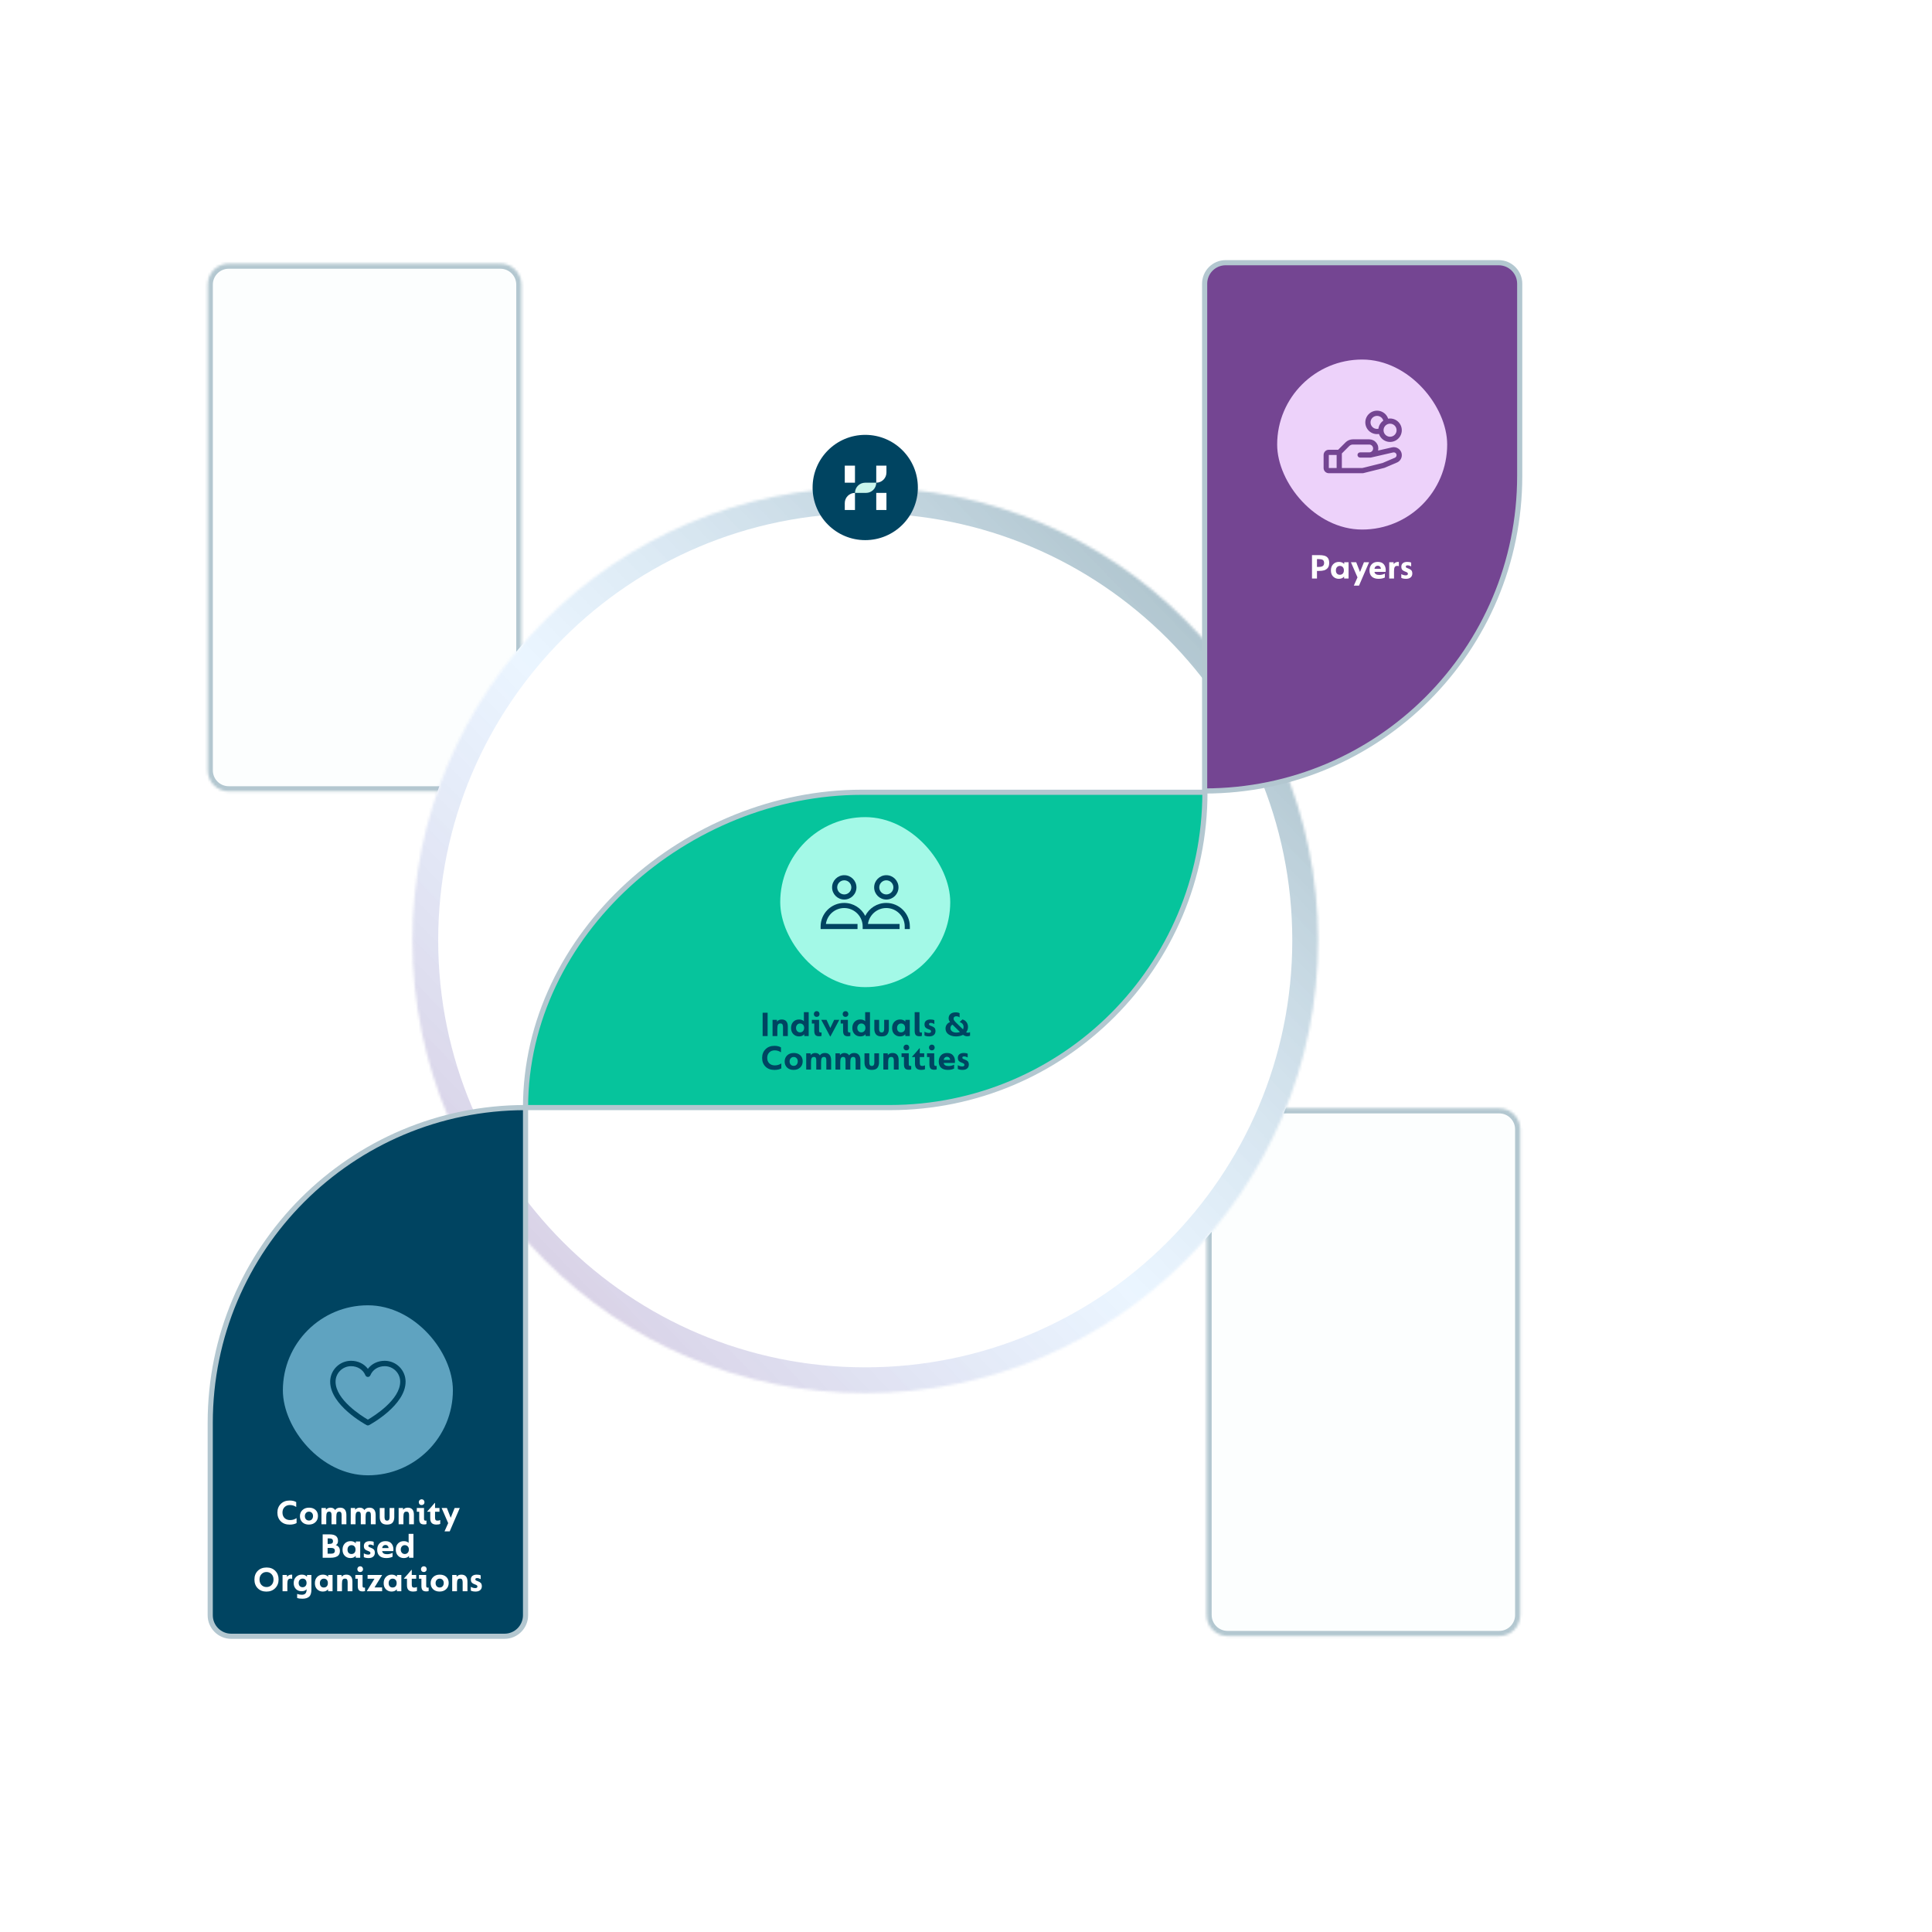 <?xml version="1.0" encoding="UTF-8"?>
<svg xmlns="http://www.w3.org/2000/svg" width="750" height="750" viewBox="0 0 750 750" fill="none">
  <g id="Active / Payer &amp; CBO">
    <rect width="750" height="750" fill="white"></rect>
    <g id="BG">
      <g id="shape-01" opacity="0.3">
        <mask id="path-1-inside-1_1384_10506" fill="white">
          <path d="M476.541 635.112H581.989C586.499 635.112 590.155 631.456 590.155 626.946V438.391C590.155 433.881 586.499 430.225 581.989 430.225H476.541C472.031 430.225 468.375 433.881 468.375 438.391V476.246V626.946C468.375 631.456 472.031 635.112 476.541 635.112Z"></path>
        </mask>
        <path d="M476.541 635.112H581.989C586.499 635.112 590.155 631.456 590.155 626.946V438.391C590.155 433.881 586.499 430.225 581.989 430.225H476.541C472.031 430.225 468.375 433.881 468.375 438.391V476.246V626.946C468.375 631.456 472.031 635.112 476.541 635.112Z" fill="#F4FDFC" stroke="#004461" stroke-width="4" mask="url(#path-1-inside-1_1384_10506)"></path>
      </g>
      <g id="shape-02" opacity="0.3">
        <mask id="path-2-inside-2_1384_10506" fill="white">
          <path d="M88.791 307.21H194.239C198.749 307.21 202.405 303.554 202.405 299.044V110.489C202.405 105.979 198.749 102.323 194.239 102.323H88.791C84.281 102.323 80.625 105.979 80.625 110.489V148.344V299.044C80.625 303.554 84.281 307.21 88.791 307.21Z"></path>
        </mask>
        <path d="M88.791 307.21H194.239C198.749 307.21 202.405 303.554 202.405 299.044V110.489C202.405 105.979 198.749 102.323 194.239 102.323H88.791C84.281 102.323 80.625 105.979 80.625 110.489V148.344V299.044C80.625 303.554 84.281 307.21 88.791 307.21Z" fill="#F4FDFC" stroke="#004461" stroke-width="4" mask="url(#path-2-inside-2_1384_10506)"></path>
      </g>
    </g>
    <g id="circle" filter="url(#filter0_d_1384_10506)">
      <mask id="path-3-inside-3_1384_10506" fill="white">
        <path d="M511.662 365.023C511.662 462.103 432.963 540.801 335.884 540.801C238.804 540.801 160.105 462.103 160.105 365.023C160.105 267.944 238.804 189.245 335.884 189.245C432.963 189.245 511.662 267.944 511.662 365.023Z"></path>
      </mask>
      <path d="M511.662 365.023C511.662 462.103 432.963 540.801 335.884 540.801C238.804 540.801 160.105 462.103 160.105 365.023C160.105 267.944 238.804 189.245 335.884 189.245C432.963 189.245 511.662 267.944 511.662 365.023Z" fill="white"></path>
      <path d="M511.662 365.023C511.662 462.103 432.963 540.801 335.884 540.801C238.804 540.801 160.105 462.103 160.105 365.023C160.105 267.944 238.804 189.245 335.884 189.245C432.963 189.245 511.662 267.944 511.662 365.023Z" stroke="url(#paint0_linear_1384_10506)" stroke-opacity="0.32" stroke-width="20" mask="url(#path-3-inside-3_1384_10506)"></path>
    </g>
    <path id="dna-01" d="M589.949 184.742C589.949 252.292 535.189 307.052 467.639 307.052V110.144C467.639 105.632 471.297 101.974 475.809 101.974H581.779C586.291 101.974 589.949 105.632 589.949 110.144V184.742Z" fill="#744592" stroke="#B3C7D0" stroke-width="2" stroke-linecap="round" stroke-linejoin="round"></path>
    <path id="dna-02" d="M467.749 307.559C467.749 375.161 412.947 429.963 345.344 429.963L204.012 429.964C204.012 362.361 266.937 307.559 334.539 307.559L467.749 307.559Z" fill="#06C49C" stroke="#B3C7D0" stroke-width="2" stroke-linecap="round" stroke-linejoin="round"></path>
    <path id="dna-03" d="M204.014 429.964C136.412 429.964 81.609 484.766 81.609 552.368V627.033C81.609 631.543 85.265 635.199 89.775 635.199H195.848C200.358 635.199 204.014 631.543 204.014 627.033V429.964Z" fill="#004461" stroke="#B3C7D0" stroke-width="2" stroke-linecap="round" stroke-linejoin="round"></path>
    <g id="Individuals">
      <g id="icon">
        <rect id="Circle" x="302.883" y="317.208" width="66" height="65.999" rx="33" fill="#A3F9E7"></rect>
        <g id="Group 1091">
          <path id="Vector" d="M327.743 349.204C325.136 349.204 323.016 347.084 323.016 344.477C323.016 341.871 325.136 339.75 327.743 339.75C330.349 339.75 332.47 341.871 332.47 344.477C332.47 347.084 330.349 349.204 327.743 349.204ZM327.743 341.734C326.23 341.734 325 342.965 325 344.477C325 345.99 326.23 347.22 327.743 347.22C329.255 347.22 330.486 345.99 330.486 344.477C330.486 342.965 329.255 341.734 327.743 341.734Z" fill="#004461"></path>
          <path id="Vector_2" d="M344.071 349.204C341.465 349.204 339.344 347.084 339.344 344.477C339.344 341.871 341.465 339.75 344.071 339.75C346.677 339.75 348.797 341.871 348.797 344.477C348.797 347.084 346.677 349.204 344.071 349.204ZM344.071 341.734C342.558 341.734 341.328 342.965 341.328 344.477C341.328 345.99 342.558 347.22 344.071 347.22C345.583 347.22 346.813 345.99 346.813 344.477C346.813 342.965 345.583 341.734 344.071 341.734Z" fill="#004461"></path>
          <path id="Vector_3" d="M344.046 350.516C340.481 350.516 337.394 352.568 335.882 355.548C334.37 352.568 331.283 350.516 327.718 350.516C322.67 350.516 318.562 354.623 318.562 359.671V360.663H332.888V358.68H320.615C321.099 355.192 324.1 352.499 327.718 352.499C331.672 352.499 334.89 355.717 334.89 359.671V360.663H336.874H349.215V358.68H336.942C337.427 355.192 340.428 352.499 344.046 352.499C348 352.499 351.218 355.717 351.218 359.671V360.663H353.202V359.671C353.202 354.623 349.094 350.516 344.046 350.516Z" fill="#004461"></path>
        </g>
      </g>
      <path id="Individuals &amp; Communities" d="M296.052 402.207V393.135H297.984V402.207H296.052ZM299.905 402.207V395.893H301.599L301.641 396.593C302.042 396.042 302.654 395.767 303.475 395.767C304.24 395.767 304.824 395.995 305.225 396.453C305.626 396.901 305.827 397.568 305.827 398.455V402.207H303.965V398.735C303.965 398.249 303.89 397.89 303.741 397.657C303.592 397.423 303.321 397.307 302.929 397.307C302.481 397.307 302.173 397.465 302.005 397.783C301.846 398.1 301.767 398.604 301.767 399.295V402.207H299.905ZM307.086 399.057C307.086 398.077 307.371 397.283 307.94 396.677C308.509 396.07 309.256 395.767 310.18 395.767C311.02 395.767 311.65 395.991 312.07 396.439V392.925H313.932V402.207H312.238L312.196 401.493C311.776 402.053 311.104 402.333 310.18 402.333C309.293 402.333 308.556 402.034 307.968 401.437C307.38 400.839 307.086 400.046 307.086 399.057ZM312.168 399.015C312.168 398.501 312.019 398.091 311.72 397.783C311.421 397.475 311.043 397.321 310.586 397.321C310.119 397.321 309.741 397.484 309.452 397.811C309.163 398.137 309.018 398.548 309.018 399.043C309.018 399.547 309.167 399.962 309.466 400.289C309.765 400.606 310.138 400.765 310.586 400.765C311.043 400.765 311.421 400.606 311.72 400.289C312.019 399.962 312.168 399.537 312.168 399.015ZM315.933 393.639C315.933 393.321 316.041 393.055 316.255 392.841C316.47 392.626 316.731 392.519 317.039 392.519C317.357 392.519 317.618 392.626 317.823 392.841C318.038 393.055 318.145 393.326 318.145 393.653C318.145 393.979 318.038 394.245 317.823 394.451C317.618 394.656 317.357 394.759 317.039 394.759C316.713 394.759 316.447 394.656 316.241 394.451C316.036 394.236 315.933 393.965 315.933 393.639ZM316.101 400.191V397.349H315.163V395.893H317.963V400.135C317.963 400.592 318.159 400.821 318.551 400.821C318.71 400.821 318.831 400.807 318.915 400.779V402.137C318.691 402.23 318.388 402.277 318.005 402.277C317.296 402.277 316.801 402.109 316.521 401.773C316.241 401.427 316.101 400.9 316.101 400.191ZM322.251 402.333L318.807 395.893H320.851L322.321 399.085L323.833 395.893H325.821L322.391 402.333H322.251ZM327.117 393.639C327.117 393.321 327.224 393.055 327.439 392.841C327.654 392.626 327.915 392.519 328.223 392.519C328.54 392.519 328.802 392.626 329.007 392.841C329.222 393.055 329.329 393.326 329.329 393.653C329.329 393.979 329.222 394.245 329.007 394.451C328.802 394.656 328.54 394.759 328.223 394.759C327.896 394.759 327.63 394.656 327.425 394.451C327.22 394.236 327.117 393.965 327.117 393.639ZM327.285 400.191V397.349H326.347V395.893H329.147V400.135C329.147 400.592 329.343 400.821 329.735 400.821C329.894 400.821 330.015 400.807 330.099 400.779V402.137C329.875 402.23 329.572 402.277 329.189 402.277C328.48 402.277 327.985 402.109 327.705 401.773C327.425 401.427 327.285 400.9 327.285 400.191ZM330.875 399.057C330.875 398.077 331.16 397.283 331.729 396.677C332.299 396.07 333.045 395.767 333.969 395.767C334.809 395.767 335.439 395.991 335.859 396.439V392.925H337.721V402.207H336.027L335.985 401.493C335.565 402.053 334.893 402.333 333.969 402.333C333.083 402.333 332.345 402.034 331.757 401.437C331.169 400.839 330.875 400.046 330.875 399.057ZM335.957 399.015C335.957 398.501 335.808 398.091 335.509 397.783C335.211 397.475 334.833 397.321 334.375 397.321C333.909 397.321 333.531 397.484 333.241 397.811C332.952 398.137 332.807 398.548 332.807 399.043C332.807 399.547 332.957 399.962 333.255 400.289C333.554 400.606 333.927 400.765 334.375 400.765C334.833 400.765 335.211 400.606 335.509 400.289C335.808 399.962 335.957 399.537 335.957 399.015ZM339.414 399.491V395.893H341.276V399.519C341.276 400.377 341.603 400.807 342.256 400.807C342.91 400.807 343.236 400.377 343.236 399.519V395.893H345.056V399.491C345.056 400.303 344.846 400.984 344.426 401.535C344.006 402.067 343.274 402.333 342.228 402.333C341.202 402.333 340.474 402.067 340.044 401.535C339.624 401.003 339.414 400.321 339.414 399.491ZM346.311 399.085C346.311 398.086 346.6 397.283 347.179 396.677C347.757 396.07 348.504 395.767 349.419 395.767C350.305 395.767 350.982 396.042 351.449 396.593L351.477 395.893H353.171V402.207H351.463L351.407 401.465C350.959 402.043 350.282 402.333 349.377 402.333C348.518 402.333 347.79 402.043 347.193 401.465C346.605 400.886 346.311 400.093 346.311 399.085ZM351.351 399.043C351.351 398.501 351.206 398.081 350.917 397.783C350.637 397.475 350.263 397.321 349.797 397.321C349.349 397.321 348.975 397.479 348.677 397.797C348.387 398.105 348.243 398.525 348.243 399.057C348.243 399.598 348.383 400.018 348.663 400.317C348.943 400.615 349.311 400.765 349.769 400.765C350.235 400.765 350.613 400.62 350.903 400.331C351.201 400.032 351.351 399.603 351.351 399.043ZM355.074 400.205V392.925H356.936V400.135C356.936 400.377 356.978 400.555 357.062 400.667C357.155 400.769 357.309 400.821 357.524 400.821C357.673 400.821 357.79 400.807 357.874 400.779V402.137C357.631 402.23 357.332 402.277 356.978 402.277C356.259 402.277 355.76 402.109 355.48 401.773C355.209 401.437 355.074 400.914 355.074 400.205ZM358.879 401.969V400.499C359.43 400.825 360.009 400.989 360.615 400.989C361.166 400.989 361.441 400.783 361.441 400.373C361.441 400.177 361.367 400.023 361.217 399.911C361.077 399.799 360.835 399.682 360.489 399.561C360.191 399.439 359.971 399.346 359.831 399.281C359.691 399.206 359.537 399.099 359.369 398.959C359.211 398.819 359.094 398.646 359.019 398.441C358.945 398.235 358.903 397.979 358.893 397.671C358.893 397.045 359.094 396.574 359.495 396.257C359.897 395.93 360.466 395.767 361.203 395.767C361.857 395.767 362.361 395.86 362.715 396.047V397.503C362.193 397.232 361.731 397.097 361.329 397.097C360.863 397.097 360.629 397.265 360.629 397.601C360.629 397.759 360.695 397.885 360.825 397.979C360.956 398.072 361.185 398.175 361.511 398.287C362.071 398.492 362.477 398.721 362.729 398.973C362.991 399.225 363.135 399.645 363.163 400.233C363.163 400.905 362.944 401.423 362.505 401.787C362.076 402.151 361.488 402.333 360.741 402.333C359.957 402.333 359.337 402.211 358.879 401.969ZM376.572 400.681V402.053C376.329 402.202 375.965 402.277 375.48 402.277C374.892 402.277 374.351 402.09 373.856 401.717C373.081 402.127 372.176 402.333 371.14 402.333C369.927 402.333 368.942 402.057 368.186 401.507C367.43 400.956 367.052 400.219 367.052 399.295C367.052 398.697 367.211 398.179 367.528 397.741C367.845 397.293 368.275 396.966 368.816 396.761C368.443 396.275 368.256 395.79 368.256 395.305C368.256 394.605 368.494 394.045 368.97 393.625C369.455 393.205 370.123 392.995 370.972 392.995C371.616 392.995 372.129 393.102 372.512 393.317V394.969C372.176 394.67 371.737 394.521 371.196 394.521C370.869 394.521 370.617 394.605 370.44 394.773C370.263 394.931 370.174 395.155 370.174 395.445C370.174 395.669 370.244 395.888 370.384 396.103C370.524 396.317 370.781 396.611 371.154 396.985L373.842 399.603C373.982 399.304 374.052 398.996 374.052 398.679C374.052 397.717 373.539 397.083 372.512 396.775L373.604 395.753C374.248 395.902 374.771 396.243 375.172 396.775C375.573 397.297 375.774 397.923 375.774 398.651C375.774 399.444 375.536 400.135 375.06 400.723C375.247 400.835 375.485 400.891 375.774 400.891C376.063 400.891 376.329 400.821 376.572 400.681ZM371.294 400.849C371.751 400.849 372.204 400.769 372.652 400.611L369.74 397.755C369.227 398.081 368.97 398.525 368.97 399.085C368.97 399.617 369.18 400.046 369.6 400.373C370.029 400.69 370.594 400.849 371.294 400.849ZM295.859 410.685C295.859 409.313 296.298 408.188 297.175 407.311C298.052 406.433 299.2 405.995 300.619 405.995C301.674 405.995 302.523 406.2 303.167 406.611V408.501C302.42 407.997 301.604 407.745 300.717 407.745C299.868 407.745 299.172 408.015 298.631 408.557C298.099 409.098 297.833 409.798 297.833 410.657C297.833 411.553 298.104 412.267 298.645 412.799C299.196 413.321 299.91 413.583 300.787 413.583C301.702 413.583 302.542 413.331 303.307 412.827V414.745C303.036 414.913 302.658 415.057 302.173 415.179C301.697 415.291 301.193 415.347 300.661 415.347C299.186 415.347 298.015 414.913 297.147 414.045C296.288 413.167 295.859 412.047 295.859 410.685ZM304.605 412.085C304.605 411.114 304.927 410.321 305.571 409.705C306.224 409.079 307.083 408.767 308.147 408.767C309.183 408.767 310.018 409.056 310.653 409.635C311.287 410.213 311.605 410.997 311.605 411.987C311.605 412.985 311.278 413.793 310.625 414.409C309.971 415.025 309.122 415.333 308.077 415.333C307.031 415.333 306.191 415.034 305.557 414.437C304.922 413.83 304.605 413.046 304.605 412.085ZM309.687 412.015C309.687 411.511 309.542 411.105 309.253 410.797C308.973 410.479 308.595 410.321 308.119 410.321C307.633 410.321 307.246 410.489 306.957 410.825C306.667 411.151 306.523 411.557 306.523 412.043C306.523 412.547 306.667 412.962 306.957 413.289C307.255 413.606 307.643 413.765 308.119 413.765C308.595 413.765 308.973 413.601 309.253 413.275C309.542 412.948 309.687 412.528 309.687 412.015ZM312.968 415.207V408.893H314.662L314.704 409.607C314.872 409.355 315.11 409.154 315.418 409.005C315.726 408.846 316.058 408.767 316.412 408.767C317.271 408.767 317.892 409.075 318.274 409.691C318.694 409.075 319.343 408.767 320.22 408.767C321.014 408.767 321.616 409.009 322.026 409.495C322.437 409.98 322.642 410.675 322.642 411.581V415.207H320.78V411.665C320.78 411.198 320.715 410.857 320.584 410.643C320.454 410.419 320.206 410.307 319.842 410.307C319.422 410.307 319.133 410.47 318.974 410.797C318.816 411.114 318.736 411.623 318.736 412.323V415.207H316.874V411.665C316.874 411.198 316.809 410.857 316.678 410.643C316.548 410.419 316.3 410.307 315.936 410.307C315.516 410.307 315.227 410.47 315.068 410.797C314.91 411.114 314.83 411.623 314.83 412.323V415.207H312.968ZM324.33 415.207V408.893H326.024L326.066 409.607C326.234 409.355 326.472 409.154 326.78 409.005C327.088 408.846 327.419 408.767 327.774 408.767C328.632 408.767 329.253 409.075 329.636 409.691C330.056 409.075 330.704 408.767 331.582 408.767C332.375 408.767 332.977 409.009 333.388 409.495C333.798 409.98 334.004 410.675 334.004 411.581V415.207H332.142V411.665C332.142 411.198 332.076 410.857 331.946 410.643C331.815 410.419 331.568 410.307 331.204 410.307C330.784 410.307 330.494 410.47 330.336 410.797C330.177 411.114 330.098 411.623 330.098 412.323V415.207H328.236V411.665C328.236 411.198 328.17 410.857 328.04 410.643C327.909 410.419 327.662 410.307 327.298 410.307C326.878 410.307 326.588 410.47 326.43 410.797C326.271 411.114 326.192 411.623 326.192 412.323V415.207H324.33ZM335.593 412.491V408.893H337.455V412.519C337.455 413.377 337.782 413.807 338.435 413.807C339.088 413.807 339.415 413.377 339.415 412.519V408.893H341.235V412.491C341.235 413.303 341.025 413.984 340.605 414.535C340.185 415.067 339.452 415.333 338.407 415.333C337.38 415.333 336.652 415.067 336.223 414.535C335.803 414.003 335.593 413.321 335.593 412.491ZM342.923 415.207V408.893H344.617L344.659 409.593C345.061 409.042 345.672 408.767 346.493 408.767C347.259 408.767 347.842 408.995 348.243 409.453C348.645 409.901 348.845 410.568 348.845 411.455V415.207H346.983V411.735C346.983 411.249 346.909 410.89 346.759 410.657C346.61 410.423 346.339 410.307 345.947 410.307C345.499 410.307 345.191 410.465 345.023 410.783C344.865 411.1 344.785 411.604 344.785 412.295V415.207H342.923ZM350.749 406.639C350.749 406.321 350.856 406.055 351.071 405.841C351.285 405.626 351.547 405.519 351.855 405.519C352.172 405.519 352.433 405.626 352.639 405.841C352.853 406.055 352.961 406.326 352.961 406.653C352.961 406.979 352.853 407.245 352.639 407.451C352.433 407.656 352.172 407.759 351.855 407.759C351.528 407.759 351.262 407.656 351.057 407.451C350.851 407.236 350.749 406.965 350.749 406.639ZM350.917 413.191V410.349H349.979V408.893H352.779V413.135C352.779 413.592 352.975 413.821 353.367 413.821C353.525 413.821 353.647 413.807 353.731 413.779V415.137C353.507 415.23 353.203 415.277 352.821 415.277C352.111 415.277 351.617 415.109 351.337 414.773C351.057 414.427 350.917 413.9 350.917 413.191ZM355.196 412.911V410.349H354.048V410.209C354.431 409.807 354.921 409.266 355.518 408.585C356.209 407.801 356.676 407.25 356.918 406.933H357.058V408.893H358.78V410.349H357.058V412.659C357.058 413.06 357.128 413.354 357.268 413.541C357.408 413.718 357.665 413.807 358.038 413.807C358.365 413.807 358.71 413.727 359.074 413.569V415.067C358.738 415.244 358.248 415.333 357.604 415.333C356.792 415.333 356.186 415.137 355.784 414.745C355.392 414.353 355.196 413.741 355.196 412.911ZM360.633 406.639C360.633 406.321 360.741 406.055 360.955 405.841C361.17 405.626 361.431 405.519 361.739 405.519C362.057 405.519 362.318 405.626 362.523 405.841C362.738 406.055 362.845 406.326 362.845 406.653C362.845 406.979 362.738 407.245 362.523 407.451C362.318 407.656 362.057 407.759 361.739 407.759C361.413 407.759 361.147 407.656 360.941 407.451C360.736 407.236 360.633 406.965 360.633 406.639ZM360.801 413.191V410.349H359.863V408.893H362.663V413.135C362.663 413.592 362.859 413.821 363.251 413.821C363.41 413.821 363.531 413.807 363.615 413.779V415.137C363.391 415.23 363.088 415.277 362.705 415.277C361.996 415.277 361.501 415.109 361.221 414.773C360.941 414.427 360.801 413.9 360.801 413.191ZM364.419 412.099C364.419 411.109 364.699 410.307 365.259 409.691C365.828 409.075 366.617 408.767 367.625 408.767C368.68 408.767 369.459 409.075 369.963 409.691C370.467 410.288 370.719 411.058 370.719 412.001C370.719 412.234 370.7 412.444 370.663 412.631H366.337C366.468 413.433 367.102 413.835 368.241 413.835C369.006 413.835 369.72 413.657 370.383 413.303V414.815C369.72 415.16 368.904 415.333 367.933 415.333C366.832 415.333 365.968 415.057 365.343 414.507C364.727 413.947 364.419 413.144 364.419 412.099ZM366.351 411.455H368.843C368.824 411.091 368.703 410.801 368.479 410.587C368.264 410.363 367.98 410.251 367.625 410.251C367.28 410.251 366.99 410.363 366.757 410.587C366.524 410.801 366.388 411.091 366.351 411.455ZM371.82 414.969V413.499C372.371 413.825 372.949 413.989 373.556 413.989C374.107 413.989 374.382 413.783 374.382 413.373C374.382 413.177 374.307 413.023 374.158 412.911C374.018 412.799 373.775 412.682 373.43 412.561C373.131 412.439 372.912 412.346 372.772 412.281C372.632 412.206 372.478 412.099 372.31 411.959C372.151 411.819 372.035 411.646 371.96 411.441C371.885 411.235 371.843 410.979 371.834 410.671C371.834 410.045 372.035 409.574 372.436 409.257C372.837 408.93 373.407 408.767 374.144 408.767C374.797 408.767 375.301 408.86 375.656 409.047V410.503C375.133 410.232 374.671 410.097 374.27 410.097C373.803 410.097 373.57 410.265 373.57 410.601C373.57 410.759 373.635 410.885 373.766 410.979C373.897 411.072 374.125 411.175 374.452 411.287C375.012 411.492 375.418 411.721 375.67 411.973C375.931 412.225 376.076 412.645 376.104 413.233C376.104 413.905 375.885 414.423 375.446 414.787C375.017 415.151 374.429 415.333 373.682 415.333C372.898 415.333 372.277 415.211 371.82 414.969Z" fill="#004461"></path>
    </g>
    <g id="dot">
      <circle id="Ellipse 75" cx="335.882" cy="189.245" r="20.433" fill="#004461"></circle>
      <path id="bb" d="M331.898 187.385H327.941V182.241V180.751H331.898V187.385ZM331.898 191.342C329.713 191.342 327.941 193.113 327.941 195.298V197.975H331.898V191.342ZM344.116 183.429V180.751H340.16V187.385C342.345 187.385 344.116 185.614 344.116 183.429ZM344.116 191.342H340.16V197.975H344.116V193.805V191.342Z" fill="white"></path>
      <path id="aa" d="M340.161 187.385V187.385C340.161 189.57 338.389 191.342 336.204 191.342H331.898V191.342C331.898 189.157 333.67 187.385 335.855 187.385H340.161Z" fill="#CAF6ED"></path>
    </g>
    <g id="CBO">
      <g id="icon_2">
        <rect id="Circle_2" x="109.811" y="506.714" width="66" height="65.999" rx="33" fill="#5FA3C0"></rect>
        <path id="Vector_4" d="M149.346 528.258C146.647 528.258 144.284 529.419 142.811 531.38C141.338 529.419 138.976 528.258 136.277 528.258C134.128 528.26 132.069 529.115 130.55 530.634C129.031 532.153 128.176 534.213 128.174 536.361C128.174 545.509 141.738 552.914 142.316 553.22C142.468 553.302 142.638 553.345 142.811 553.345C142.984 553.345 143.154 553.302 143.307 553.22C143.884 552.914 157.449 545.509 157.449 536.361C157.446 534.213 156.592 532.153 155.073 530.634C153.554 529.115 151.494 528.26 149.346 528.258ZM142.811 551.103C140.425 549.712 130.265 543.378 130.265 536.361C130.267 534.767 130.901 533.239 132.028 532.112C133.155 530.985 134.683 530.351 136.277 530.349C138.819 530.349 140.953 531.703 141.844 533.878C141.923 534.07 142.057 534.234 142.229 534.349C142.401 534.464 142.604 534.526 142.811 534.526C143.019 534.526 143.221 534.464 143.393 534.349C143.566 534.234 143.7 534.07 143.778 533.878C144.67 531.699 146.804 530.349 149.346 530.349C150.94 530.351 152.468 530.985 153.595 532.112C154.722 533.239 155.356 534.767 155.358 536.361C155.358 543.367 145.195 549.711 142.811 551.103Z" fill="#004461"></path>
      </g>
      <path id="Community Based Organizations" d="M107.684 587.191C107.684 585.819 108.123 584.695 109 583.817C109.877 582.94 111.025 582.501 112.444 582.501C113.499 582.501 114.348 582.707 114.992 583.117V585.007C114.245 584.503 113.429 584.251 112.542 584.251C111.693 584.251 110.997 584.522 110.456 585.063C109.924 585.605 109.658 586.305 109.658 587.163C109.658 588.059 109.929 588.773 110.47 589.305C111.021 589.828 111.735 590.089 112.612 590.089C113.527 590.089 114.367 589.837 115.132 589.333V591.251C114.861 591.419 114.483 591.564 113.998 591.685C113.522 591.797 113.018 591.853 112.486 591.853C111.011 591.853 109.84 591.419 108.972 590.551C108.113 589.674 107.684 588.554 107.684 587.191ZM116.43 588.591C116.43 587.621 116.752 586.827 117.396 586.211C118.049 585.586 118.908 585.273 119.972 585.273C121.008 585.273 121.843 585.563 122.478 586.141C123.112 586.72 123.43 587.504 123.43 588.493C123.43 589.492 123.103 590.299 122.45 590.915C121.796 591.531 120.947 591.839 119.902 591.839C118.856 591.839 118.016 591.541 117.382 590.943C116.747 590.337 116.43 589.553 116.43 588.591ZM121.512 588.521C121.512 588.017 121.367 587.611 121.078 587.303C120.798 586.986 120.42 586.827 119.944 586.827C119.458 586.827 119.071 586.995 118.782 587.331C118.492 587.658 118.348 588.064 118.348 588.549C118.348 589.053 118.492 589.469 118.782 589.795C119.08 590.113 119.468 590.271 119.944 590.271C120.42 590.271 120.798 590.108 121.078 589.781C121.367 589.455 121.512 589.035 121.512 588.521ZM124.793 591.713V585.399H126.487L126.529 586.113C126.697 585.861 126.935 585.661 127.243 585.511C127.551 585.353 127.883 585.273 128.237 585.273C129.096 585.273 129.717 585.581 130.099 586.197C130.519 585.581 131.168 585.273 132.045 585.273C132.839 585.273 133.441 585.516 133.851 586.001C134.262 586.487 134.467 587.182 134.467 588.087V591.713H132.605V588.171C132.605 587.705 132.54 587.364 132.409 587.149C132.279 586.925 132.031 586.813 131.667 586.813C131.247 586.813 130.958 586.977 130.799 587.303C130.641 587.621 130.561 588.129 130.561 588.829V591.713H128.699V588.171C128.699 587.705 128.634 587.364 128.503 587.149C128.373 586.925 128.125 586.813 127.761 586.813C127.341 586.813 127.052 586.977 126.893 587.303C126.735 587.621 126.655 588.129 126.655 588.829V591.713H124.793ZM136.155 591.713V585.399H137.849L137.891 586.113C138.059 585.861 138.297 585.661 138.605 585.511C138.913 585.353 139.244 585.273 139.599 585.273C140.457 585.273 141.078 585.581 141.461 586.197C141.881 585.581 142.529 585.273 143.407 585.273C144.2 585.273 144.802 585.516 145.213 586.001C145.623 586.487 145.829 587.182 145.829 588.087V591.713H143.967V588.171C143.967 587.705 143.901 587.364 143.771 587.149C143.64 586.925 143.393 586.813 143.029 586.813C142.609 586.813 142.319 586.977 142.161 587.303C142.002 587.621 141.923 588.129 141.923 588.829V591.713H140.061V588.171C140.061 587.705 139.995 587.364 139.865 587.149C139.734 586.925 139.487 586.813 139.123 586.813C138.703 586.813 138.413 586.977 138.255 587.303C138.096 587.621 138.017 588.129 138.017 588.829V591.713H136.155ZM147.418 588.997V585.399H149.28V589.025C149.28 589.884 149.607 590.313 150.26 590.313C150.913 590.313 151.24 589.884 151.24 589.025V585.399H153.06V588.997C153.06 589.809 152.85 590.491 152.43 591.041C152.01 591.573 151.277 591.839 150.232 591.839C149.205 591.839 148.477 591.573 148.048 591.041C147.628 590.509 147.418 589.828 147.418 588.997ZM154.749 591.713V585.399H156.443L156.485 586.099C156.886 585.549 157.497 585.273 158.319 585.273C159.084 585.273 159.667 585.502 160.069 585.959C160.47 586.407 160.671 587.075 160.671 587.961V591.713H158.809V588.241C158.809 587.756 158.734 587.397 158.585 587.163C158.435 586.93 158.165 586.813 157.773 586.813C157.325 586.813 157.017 586.972 156.849 587.289C156.69 587.607 156.611 588.111 156.611 588.801V591.713H154.749ZM162.574 583.145C162.574 582.828 162.681 582.562 162.896 582.347C163.11 582.133 163.372 582.025 163.68 582.025C163.997 582.025 164.258 582.133 164.464 582.347C164.678 582.562 164.786 582.833 164.786 583.159C164.786 583.486 164.678 583.752 164.464 583.957C164.258 584.163 163.997 584.265 163.68 584.265C163.353 584.265 163.087 584.163 162.882 583.957C162.676 583.743 162.574 583.472 162.574 583.145ZM162.742 589.697V586.855H161.804V585.399H164.604V589.641C164.604 590.099 164.8 590.327 165.192 590.327C165.35 590.327 165.472 590.313 165.556 590.285V591.643C165.332 591.737 165.028 591.783 164.646 591.783C163.936 591.783 163.442 591.615 163.162 591.279C162.882 590.934 162.742 590.407 162.742 589.697ZM167.021 589.417V586.855H165.873V586.715C166.256 586.314 166.746 585.773 167.343 585.091C168.034 584.307 168.501 583.757 168.743 583.439H168.883V585.399H170.605V586.855H168.883V589.165C168.883 589.567 168.953 589.861 169.093 590.047C169.233 590.225 169.49 590.313 169.863 590.313C170.19 590.313 170.535 590.234 170.899 590.075V591.573C170.563 591.751 170.073 591.839 169.429 591.839C168.617 591.839 168.011 591.643 167.609 591.251C167.217 590.859 167.021 590.248 167.021 589.417ZM172.557 594.485L173.985 591.279L171.437 585.399H173.481L174.965 589.193L176.491 585.399H178.493L174.573 594.485H172.557ZM125.261 604.713V595.641H127.963C130.129 595.641 131.211 596.481 131.211 598.161C131.211 599.011 130.917 599.557 130.329 599.799C130.74 599.902 131.109 600.135 131.435 600.499C131.781 600.854 131.953 601.391 131.953 602.109C131.953 603.043 131.622 603.715 130.959 604.125C130.306 604.517 129.461 604.713 128.425 604.713H125.261ZM127.193 599.351H127.809C128.295 599.351 128.659 599.277 128.901 599.127C129.144 598.969 129.265 598.693 129.265 598.301C129.265 597.564 128.803 597.195 127.879 597.195H127.193V599.351ZM127.179 603.145H128.495C129.494 603.145 129.993 602.777 129.993 602.039C129.993 601.601 129.858 601.302 129.587 601.143C129.326 600.975 128.943 600.891 128.439 600.891H127.179V603.145ZM132.973 601.591C132.973 600.593 133.262 599.79 133.841 599.183C134.419 598.577 135.166 598.273 136.081 598.273C136.967 598.273 137.644 598.549 138.111 599.099L138.139 598.399H139.833V604.713H138.125L138.069 603.971C137.621 604.55 136.944 604.839 136.039 604.839C135.18 604.839 134.452 604.55 133.855 603.971C133.267 603.393 132.973 602.599 132.973 601.591ZM138.013 601.549C138.013 601.008 137.868 600.588 137.579 600.289C137.299 599.981 136.925 599.827 136.459 599.827C136.011 599.827 135.637 599.986 135.339 600.303C135.049 600.611 134.905 601.031 134.905 601.563C134.905 602.105 135.045 602.525 135.325 602.823C135.605 603.122 135.973 603.271 136.431 603.271C136.897 603.271 137.275 603.127 137.565 602.837C137.863 602.539 138.013 602.109 138.013 601.549ZM141.235 604.475V603.005C141.785 603.332 142.364 603.495 142.971 603.495C143.521 603.495 143.797 603.29 143.797 602.879C143.797 602.683 143.722 602.529 143.573 602.417C143.433 602.305 143.19 602.189 142.845 602.067C142.546 601.946 142.327 601.853 142.187 601.787C142.047 601.713 141.893 601.605 141.725 601.465C141.566 601.325 141.449 601.153 141.375 600.947C141.3 600.742 141.258 600.485 141.249 600.177C141.249 599.552 141.449 599.081 141.851 598.763C142.252 598.437 142.821 598.273 143.559 598.273C144.212 598.273 144.716 598.367 145.071 598.553V600.009C144.548 599.739 144.086 599.603 143.685 599.603C143.218 599.603 142.985 599.771 142.985 600.107C142.985 600.266 143.05 600.392 143.181 600.485C143.311 600.579 143.54 600.681 143.867 600.793C144.427 600.999 144.833 601.227 145.085 601.479C145.346 601.731 145.491 602.151 145.519 602.739C145.519 603.411 145.299 603.929 144.861 604.293C144.431 604.657 143.843 604.839 143.097 604.839C142.313 604.839 141.692 604.718 141.235 604.475ZM146.426 601.605C146.426 600.616 146.706 599.813 147.266 599.197C147.835 598.581 148.624 598.273 149.632 598.273C150.687 598.273 151.466 598.581 151.97 599.197C152.474 599.795 152.726 600.565 152.726 601.507C152.726 601.741 152.707 601.951 152.67 602.137H148.344C148.475 602.94 149.109 603.341 150.248 603.341C151.013 603.341 151.727 603.164 152.39 602.809V604.321C151.727 604.667 150.911 604.839 149.94 604.839C148.839 604.839 147.975 604.564 147.35 604.013C146.734 603.453 146.426 602.651 146.426 601.605ZM148.358 600.961H150.85C150.831 600.597 150.71 600.308 150.486 600.093C150.271 599.869 149.987 599.757 149.632 599.757C149.287 599.757 148.997 599.869 148.764 600.093C148.531 600.308 148.395 600.597 148.358 600.961ZM153.645 601.563C153.645 600.583 153.929 599.79 154.499 599.183C155.068 598.577 155.815 598.273 156.739 598.273C157.579 598.273 158.209 598.497 158.629 598.945V595.431H160.491V604.713H158.797L158.755 603.999C158.335 604.559 157.663 604.839 156.739 604.839C155.852 604.839 155.115 604.541 154.527 603.943C153.939 603.346 153.645 602.553 153.645 601.563ZM158.727 601.521C158.727 601.008 158.577 600.597 158.279 600.289C157.98 599.981 157.602 599.827 157.145 599.827C156.678 599.827 156.3 599.991 156.011 600.317C155.721 600.644 155.577 601.055 155.577 601.549C155.577 602.053 155.726 602.469 156.025 602.795C156.323 603.113 156.697 603.271 157.145 603.271C157.602 603.271 157.98 603.113 158.279 602.795C158.577 602.469 158.727 602.044 158.727 601.521ZM98.77 613.177C98.77 611.787 99.199 610.662 100.058 609.803C100.926 608.935 102.074 608.501 103.502 608.501C104.893 608.501 106.013 608.935 106.862 609.803C107.721 610.662 108.15 611.777 108.15 613.149C108.15 614.512 107.711 615.637 106.834 616.523C105.966 617.41 104.827 617.853 103.418 617.853C102.018 617.853 100.893 617.419 100.044 616.551C99.195 615.683 98.77 614.559 98.77 613.177ZM106.176 613.177C106.176 612.3 105.915 611.595 105.392 611.063C104.869 610.522 104.225 610.251 103.46 610.251C102.676 610.251 102.027 610.522 101.514 611.063C101.001 611.595 100.744 612.291 100.744 613.149C100.744 614.036 101.001 614.75 101.514 615.291C102.027 615.823 102.681 616.089 103.474 616.089C104.249 616.089 104.893 615.823 105.406 615.291C105.919 614.75 106.176 614.045 106.176 613.177ZM109.686 617.713V611.399H111.38L111.422 612.141C111.814 611.563 112.402 611.273 113.186 611.273C113.326 611.273 113.405 611.278 113.424 611.287V612.953C113.331 612.86 113.125 612.813 112.808 612.813C112.323 612.813 111.991 612.972 111.814 613.289C111.637 613.597 111.548 614.106 111.548 614.815V617.713H109.686ZM115.354 620.331V618.763C115.942 618.978 116.544 619.085 117.16 619.085C117.795 619.085 118.261 618.922 118.56 618.595C118.868 618.269 119.022 617.765 119.022 617.083V616.943C118.611 617.457 117.977 617.713 117.118 617.713C116.175 617.713 115.419 617.419 114.85 616.831C114.29 616.234 114.01 615.469 114.01 614.535C114.01 613.565 114.309 612.781 114.906 612.183C115.513 611.577 116.259 611.273 117.146 611.273C118.061 611.273 118.733 611.549 119.162 612.099L119.19 611.399H120.884V617.083C120.884 618.409 120.585 619.328 119.988 619.841C119.391 620.364 118.523 620.625 117.384 620.625C116.535 620.625 115.858 620.527 115.354 620.331ZM118.574 615.711C118.863 615.413 119.008 615.007 119.008 614.493C119.008 613.98 118.873 613.574 118.602 613.275C118.341 612.967 117.977 612.813 117.51 612.813C117.043 612.813 116.665 612.967 116.376 613.275C116.087 613.583 115.942 613.994 115.942 614.507C115.942 615.011 116.082 615.413 116.362 615.711C116.642 616.01 117.011 616.159 117.468 616.159C117.925 616.159 118.294 616.01 118.574 615.711ZM122.24 614.591C122.24 613.593 122.53 612.79 123.108 612.183C123.687 611.577 124.434 611.273 125.348 611.273C126.235 611.273 126.912 611.549 127.378 612.099L127.406 611.399H129.1V617.713H127.392L127.336 616.971C126.888 617.55 126.212 617.839 125.306 617.839C124.448 617.839 123.72 617.55 123.122 616.971C122.534 616.393 122.24 615.599 122.24 614.591ZM127.28 614.549C127.28 614.008 127.136 613.588 126.846 613.289C126.566 612.981 126.193 612.827 125.726 612.827C125.278 612.827 124.905 612.986 124.606 613.303C124.317 613.611 124.172 614.031 124.172 614.563C124.172 615.105 124.312 615.525 124.592 615.823C124.872 616.122 125.241 616.271 125.698 616.271C126.165 616.271 126.543 616.127 126.832 615.837C127.131 615.539 127.28 615.109 127.28 614.549ZM130.891 617.713V611.399H132.585L132.627 612.099C133.028 611.549 133.64 611.273 134.461 611.273C135.226 611.273 135.81 611.502 136.211 611.959C136.612 612.407 136.813 613.075 136.813 613.961V617.713H134.951V614.241C134.951 613.756 134.876 613.397 134.727 613.163C134.578 612.93 134.307 612.813 133.915 612.813C133.467 612.813 133.159 612.972 132.991 613.289C132.832 613.607 132.753 614.111 132.753 614.801V617.713H130.891ZM138.716 609.145C138.716 608.828 138.824 608.562 139.038 608.347C139.253 608.133 139.514 608.025 139.822 608.025C140.14 608.025 140.401 608.133 140.606 608.347C140.821 608.562 140.928 608.833 140.928 609.159C140.928 609.486 140.821 609.752 140.606 609.957C140.401 610.163 140.14 610.265 139.822 610.265C139.496 610.265 139.23 610.163 139.024 609.957C138.819 609.743 138.716 609.472 138.716 609.145ZM138.884 615.697V612.855H137.946V611.399H140.746V615.641C140.746 616.099 140.942 616.327 141.334 616.327C141.493 616.327 141.614 616.313 141.698 616.285V617.643C141.474 617.737 141.171 617.783 140.788 617.783C140.079 617.783 139.584 617.615 139.304 617.279C139.024 616.934 138.884 616.407 138.884 615.697ZM142.458 617.713V617.573L145.384 612.855H142.696V611.399H148.282V611.539L145.384 616.243H148.338V617.713H142.458ZM148.941 614.591C148.941 613.593 149.231 612.79 149.809 612.183C150.388 611.577 151.135 611.273 152.049 611.273C152.936 611.273 153.613 611.549 154.079 612.099L154.107 611.399H155.801V617.713H154.093L154.037 616.971C153.589 617.55 152.913 617.839 152.007 617.839C151.149 617.839 150.421 617.55 149.823 616.971C149.235 616.393 148.941 615.599 148.941 614.591ZM153.981 614.549C153.981 614.008 153.837 613.588 153.547 613.289C153.267 612.981 152.894 612.827 152.427 612.827C151.979 612.827 151.606 612.986 151.307 613.303C151.018 613.611 150.873 614.031 150.873 614.563C150.873 615.105 151.013 615.525 151.293 615.823C151.573 616.122 151.942 616.271 152.399 616.271C152.866 616.271 153.244 616.127 153.533 615.837C153.832 615.539 153.981 615.109 153.981 614.549ZM157.984 615.417V612.855H156.836V612.715C157.219 612.314 157.709 611.773 158.306 611.091C158.997 610.307 159.464 609.757 159.706 609.439H159.846V611.399H161.568V612.855H159.846V615.165C159.846 615.567 159.916 615.861 160.056 616.047C160.196 616.225 160.453 616.313 160.826 616.313C161.153 616.313 161.498 616.234 161.862 616.075V617.573C161.526 617.751 161.036 617.839 160.392 617.839C159.58 617.839 158.974 617.643 158.572 617.251C158.18 616.859 157.984 616.248 157.984 615.417ZM163.421 609.145C163.421 608.828 163.529 608.562 163.743 608.347C163.958 608.133 164.219 608.025 164.527 608.025C164.845 608.025 165.106 608.133 165.311 608.347C165.526 608.562 165.633 608.833 165.633 609.159C165.633 609.486 165.526 609.752 165.311 609.957C165.106 610.163 164.845 610.265 164.527 610.265C164.201 610.265 163.935 610.163 163.729 609.957C163.524 609.743 163.421 609.472 163.421 609.145ZM163.589 615.697V612.855H162.651V611.399H165.451V615.641C165.451 616.099 165.647 616.327 166.039 616.327C166.198 616.327 166.319 616.313 166.403 616.285V617.643C166.179 617.737 165.876 617.783 165.493 617.783C164.784 617.783 164.289 617.615 164.009 617.279C163.729 616.934 163.589 616.407 163.589 615.697ZM167.18 614.591C167.18 613.621 167.502 612.827 168.146 612.211C168.799 611.586 169.658 611.273 170.722 611.273C171.758 611.273 172.593 611.563 173.228 612.141C173.862 612.72 174.18 613.504 174.18 614.493C174.18 615.492 173.853 616.299 173.2 616.915C172.546 617.531 171.697 617.839 170.652 617.839C169.606 617.839 168.766 617.541 168.132 616.943C167.497 616.337 167.18 615.553 167.18 614.591ZM172.262 614.521C172.262 614.017 172.117 613.611 171.828 613.303C171.548 612.986 171.17 612.827 170.694 612.827C170.208 612.827 169.821 612.995 169.532 613.331C169.242 613.658 169.098 614.064 169.098 614.549C169.098 615.053 169.242 615.469 169.532 615.795C169.83 616.113 170.218 616.271 170.694 616.271C171.17 616.271 171.548 616.108 171.828 615.781C172.117 615.455 172.262 615.035 172.262 614.521ZM175.543 617.713V611.399H177.237L177.279 612.099C177.681 611.549 178.292 611.273 179.113 611.273C179.879 611.273 180.462 611.502 180.863 611.959C181.265 612.407 181.465 613.075 181.465 613.961V617.713H179.603V614.241C179.603 613.756 179.529 613.397 179.379 613.163C179.23 612.93 178.959 612.813 178.567 612.813C178.119 612.813 177.811 612.972 177.643 613.289C177.485 613.607 177.405 614.111 177.405 614.801V617.713H175.543ZM182.77 617.475V616.005C183.321 616.332 183.899 616.495 184.506 616.495C185.057 616.495 185.332 616.29 185.332 615.879C185.332 615.683 185.257 615.529 185.108 615.417C184.968 615.305 184.725 615.189 184.38 615.067C184.081 614.946 183.862 614.853 183.722 614.787C183.582 614.713 183.428 614.605 183.26 614.465C183.101 614.325 182.985 614.153 182.91 613.947C182.835 613.742 182.793 613.485 182.784 613.177C182.784 612.552 182.985 612.081 183.386 611.763C183.787 611.437 184.357 611.273 185.094 611.273C185.747 611.273 186.251 611.367 186.606 611.553V613.009C186.083 612.739 185.621 612.603 185.22 612.603C184.753 612.603 184.52 612.771 184.52 613.107C184.52 613.266 184.585 613.392 184.716 613.485C184.847 613.579 185.075 613.681 185.402 613.793C185.962 613.999 186.368 614.227 186.62 614.479C186.881 614.731 187.026 615.151 187.054 615.739C187.054 616.411 186.835 616.929 186.396 617.293C185.967 617.657 185.379 617.839 184.632 617.839C183.848 617.839 183.227 617.718 182.77 617.475Z" fill="white"></path>
    </g>
    <g id="Payers">
      <g id="icon_3">
        <rect id="Circle_3" x="495.793" y="139.572" width="66" height="65.999" rx="33" fill="#EDD2FA"></rect>
        <path id="Vector_5" d="M542.952 174.223C542.575 173.933 542.137 173.735 541.671 173.642C541.205 173.549 540.724 173.565 540.266 173.688L534.974 174.905C535.097 174.385 535.101 173.844 534.985 173.322C534.87 172.8 534.637 172.311 534.306 171.892C533.974 171.473 533.552 171.134 533.071 170.902C532.59 170.669 532.062 170.548 531.528 170.548H525.197C524.665 170.547 524.139 170.651 523.647 170.854C523.156 171.058 522.71 171.356 522.335 171.733L519.474 174.595H515.846C515.309 174.595 514.794 174.808 514.415 175.188C514.035 175.567 513.822 176.082 513.822 176.618V181.677C513.822 182.214 514.035 182.728 514.415 183.108C514.794 183.487 515.309 183.701 515.846 183.701H528.999C529.081 183.701 529.164 183.69 529.244 183.67L537.338 181.647C537.39 181.635 537.44 181.618 537.488 181.596L542.404 179.504L542.46 179.479C542.932 179.243 543.337 178.891 543.636 178.455C543.934 178.019 544.117 177.515 544.167 176.989C544.216 176.463 544.131 175.933 543.92 175.45C543.708 174.966 543.377 174.544 542.957 174.223H542.952ZM515.846 176.618H518.881V181.677H515.846V176.618ZM541.573 177.657L536.768 179.703L528.872 181.677H520.905V176.025L523.767 173.165C523.954 172.976 524.177 172.826 524.422 172.724C524.668 172.623 524.931 172.571 525.197 172.571H531.528C531.93 172.571 532.316 172.731 532.601 173.016C532.886 173.301 533.046 173.687 533.046 174.089C533.046 174.492 532.886 174.878 532.601 175.162C532.316 175.447 531.93 175.607 531.528 175.607H527.987C527.718 175.607 527.461 175.713 527.271 175.903C527.082 176.093 526.975 176.35 526.975 176.618C526.975 176.887 527.082 177.144 527.271 177.334C527.461 177.524 527.718 177.63 527.987 177.63H532.034C532.11 177.63 532.186 177.621 532.26 177.605L540.734 175.656L540.773 175.646C541.031 175.574 541.308 175.6 541.548 175.72C541.788 175.84 541.976 176.044 542.075 176.293C542.174 176.543 542.177 176.82 542.084 177.072C541.99 177.324 541.807 177.532 541.57 177.657H541.573ZM534.563 168.525C534.813 168.525 535.063 168.505 535.309 168.464C535.587 169.288 536.094 170.015 536.772 170.56C537.45 171.105 538.269 171.444 539.134 171.537C539.998 171.631 540.871 171.475 541.65 171.089C542.428 170.702 543.08 170.1 543.528 169.355C543.975 168.609 544.2 167.751 544.175 166.882C544.151 166.013 543.878 165.169 543.389 164.451C542.9 163.732 542.215 163.168 541.416 162.826C540.617 162.484 539.736 162.377 538.878 162.52C538.611 161.726 538.13 161.021 537.488 160.483C536.846 159.945 536.069 159.594 535.24 159.47C534.412 159.345 533.565 159.451 532.793 159.777C532.022 160.102 531.355 160.635 530.866 161.315C530.377 161.995 530.085 162.797 530.023 163.632C529.96 164.468 530.13 165.304 530.512 166.049C530.894 166.795 531.475 167.42 532.189 167.857C532.904 168.293 533.726 168.525 534.563 168.525ZM542.151 167.007C542.151 167.507 542.003 167.996 541.725 168.412C541.447 168.828 541.052 169.152 540.59 169.344C540.128 169.535 539.619 169.585 539.128 169.488C538.638 169.39 538.187 169.149 537.833 168.795C537.48 168.442 537.239 167.991 537.141 167.5C537.044 167.01 537.094 166.501 537.285 166.039C537.477 165.577 537.801 165.182 538.217 164.904C538.633 164.626 539.122 164.478 539.622 164.478C540.293 164.478 540.936 164.744 541.41 165.218C541.885 165.693 542.151 166.336 542.151 167.007ZM534.563 161.442C535.115 161.443 535.652 161.623 536.091 161.957C536.531 162.291 536.849 162.759 536.998 163.29C536.48 163.655 536.043 164.123 535.716 164.666C535.39 165.209 535.18 165.814 535.101 166.443C534.924 166.481 534.744 166.501 534.563 166.501C533.892 166.501 533.249 166.235 532.775 165.76C532.3 165.286 532.034 164.643 532.034 163.972C532.034 163.301 532.3 162.658 532.775 162.183C533.249 161.709 533.892 161.442 534.563 161.442Z" fill="#744592"></path>
      </g>
      <path id="Payers_2" d="M509.315 224.571V215.499H512.213C512.904 215.499 513.524 215.569 514.075 215.709C515.354 216.045 515.993 216.979 515.993 218.509C515.993 219.414 515.783 220.096 515.363 220.553C514.98 220.973 514.523 221.258 513.991 221.407C513.459 221.557 512.81 221.631 512.045 221.631H511.247V224.571H509.315ZM511.247 220.077H511.961C512.633 220.077 513.142 219.965 513.487 219.741C513.842 219.508 514.019 219.102 514.019 218.523C514.01 218.206 513.954 217.944 513.851 217.739C513.748 217.534 513.594 217.384 513.389 217.291C513.184 217.198 512.978 217.137 512.773 217.109C512.568 217.072 512.297 217.049 511.961 217.039H511.247V220.077ZM516.657 221.449C516.657 220.451 516.947 219.648 517.525 219.041C518.104 218.435 518.851 218.131 519.765 218.131C520.652 218.131 521.329 218.407 521.795 218.957L521.823 218.257H523.517V224.571H521.809L521.753 223.829C521.305 224.408 520.629 224.697 519.723 224.697C518.865 224.697 518.137 224.408 517.539 223.829C516.951 223.251 516.657 222.457 516.657 221.449ZM521.697 221.407C521.697 220.866 521.553 220.446 521.263 220.147C520.983 219.839 520.61 219.685 520.143 219.685C519.695 219.685 519.322 219.844 519.023 220.161C518.734 220.469 518.589 220.889 518.589 221.421C518.589 221.963 518.729 222.383 519.009 222.681C519.289 222.98 519.658 223.129 520.115 223.129C520.582 223.129 520.96 222.985 521.249 222.695C521.548 222.397 521.697 221.967 521.697 221.407ZM525.548 227.343L526.976 224.137L524.428 218.257H526.472L527.956 222.051L529.482 218.257H531.484L527.564 227.343H525.548ZM531.642 221.463C531.642 220.474 531.922 219.671 532.482 219.055C533.051 218.439 533.84 218.131 534.848 218.131C535.902 218.131 536.682 218.439 537.186 219.055C537.69 219.653 537.942 220.423 537.942 221.365C537.942 221.599 537.923 221.809 537.886 221.995H533.56C533.69 222.798 534.325 223.199 535.464 223.199C536.229 223.199 536.943 223.022 537.606 222.667V224.179C536.943 224.525 536.126 224.697 535.156 224.697C534.054 224.697 533.191 224.422 532.566 223.871C531.95 223.311 531.642 222.509 531.642 221.463ZM533.574 220.819H536.066C536.047 220.455 535.926 220.166 535.702 219.951C535.487 219.727 535.202 219.615 534.848 219.615C534.502 219.615 534.213 219.727 533.98 219.951C533.746 220.166 533.611 220.455 533.574 220.819ZM539.294 224.571V218.257H540.988L541.03 218.999C541.422 218.421 542.01 218.131 542.794 218.131C542.934 218.131 543.014 218.136 543.032 218.145V219.811C542.939 219.718 542.734 219.671 542.416 219.671C541.931 219.671 541.6 219.83 541.422 220.147C541.245 220.455 541.156 220.964 541.156 221.673V224.571H539.294ZM543.978 224.333V222.863C544.529 223.19 545.107 223.353 545.714 223.353C546.265 223.353 546.54 223.148 546.54 222.737C546.54 222.541 546.465 222.387 546.316 222.275C546.176 222.163 545.933 222.047 545.588 221.925C545.289 221.804 545.07 221.711 544.93 221.645C544.79 221.571 544.636 221.463 544.468 221.323C544.309 221.183 544.193 221.011 544.118 220.805C544.043 220.6 544.001 220.343 543.992 220.035C543.992 219.41 544.193 218.938 544.594 218.621C544.995 218.295 545.565 218.131 546.302 218.131C546.955 218.131 547.459 218.225 547.814 218.411V219.867C547.291 219.597 546.829 219.461 546.428 219.461C545.961 219.461 545.728 219.629 545.728 219.965C545.728 220.124 545.793 220.25 545.924 220.343C546.055 220.437 546.283 220.539 546.61 220.651C547.17 220.857 547.576 221.085 547.828 221.337C548.089 221.589 548.234 222.009 548.262 222.597C548.262 223.269 548.043 223.787 547.604 224.151C547.175 224.515 546.587 224.697 545.84 224.697C545.056 224.697 544.435 224.576 543.978 224.333Z" fill="white"></path>
    </g>
  </g>
  <defs>
    <filter id="filter0_d_1384_10506" x="47.824" y="76.963" width="576.12" height="576.12" filterUnits="userSpaceOnUse" color-interpolation-filters="sRGB">
      <feFlood flood-opacity="0" result="BackgroundImageFix"></feFlood>
      <feColorMatrix in="SourceAlpha" type="matrix" values="0 0 0 0 0 0 0 0 0 0 0 0 0 0 0 0 0 0 127 0" result="hardAlpha"></feColorMatrix>
      <feOffset></feOffset>
      <feGaussianBlur stdDeviation="56.141"></feGaussianBlur>
      <feComposite in2="hardAlpha" operator="out"></feComposite>
      <feColorMatrix type="matrix" values="0 0 0 0 0.406 0 0 0 0 0.667 0 0 0 0 0.612 0 0 0 0.22 0"></feColorMatrix>
      <feBlend mode="normal" in2="BackgroundImageFix" result="effect1_dropShadow_1384_10506"></feBlend>
      <feBlend mode="normal" in="SourceGraphic" in2="effect1_dropShadow_1384_10506" result="shape"></feBlend>
    </filter>
    <linearGradient id="paint0_linear_1384_10506" x1="196.269" y1="540.801" x2="488.467" y2="258.633" gradientUnits="userSpaceOnUse">
      <stop stop-color="#744592"></stop>
      <stop offset="0.5" stop-color="#8EC9FF" stop-opacity="0.56"></stop>
      <stop offset="1" stop-color="#004461"></stop>
    </linearGradient>
  </defs>
</svg>
